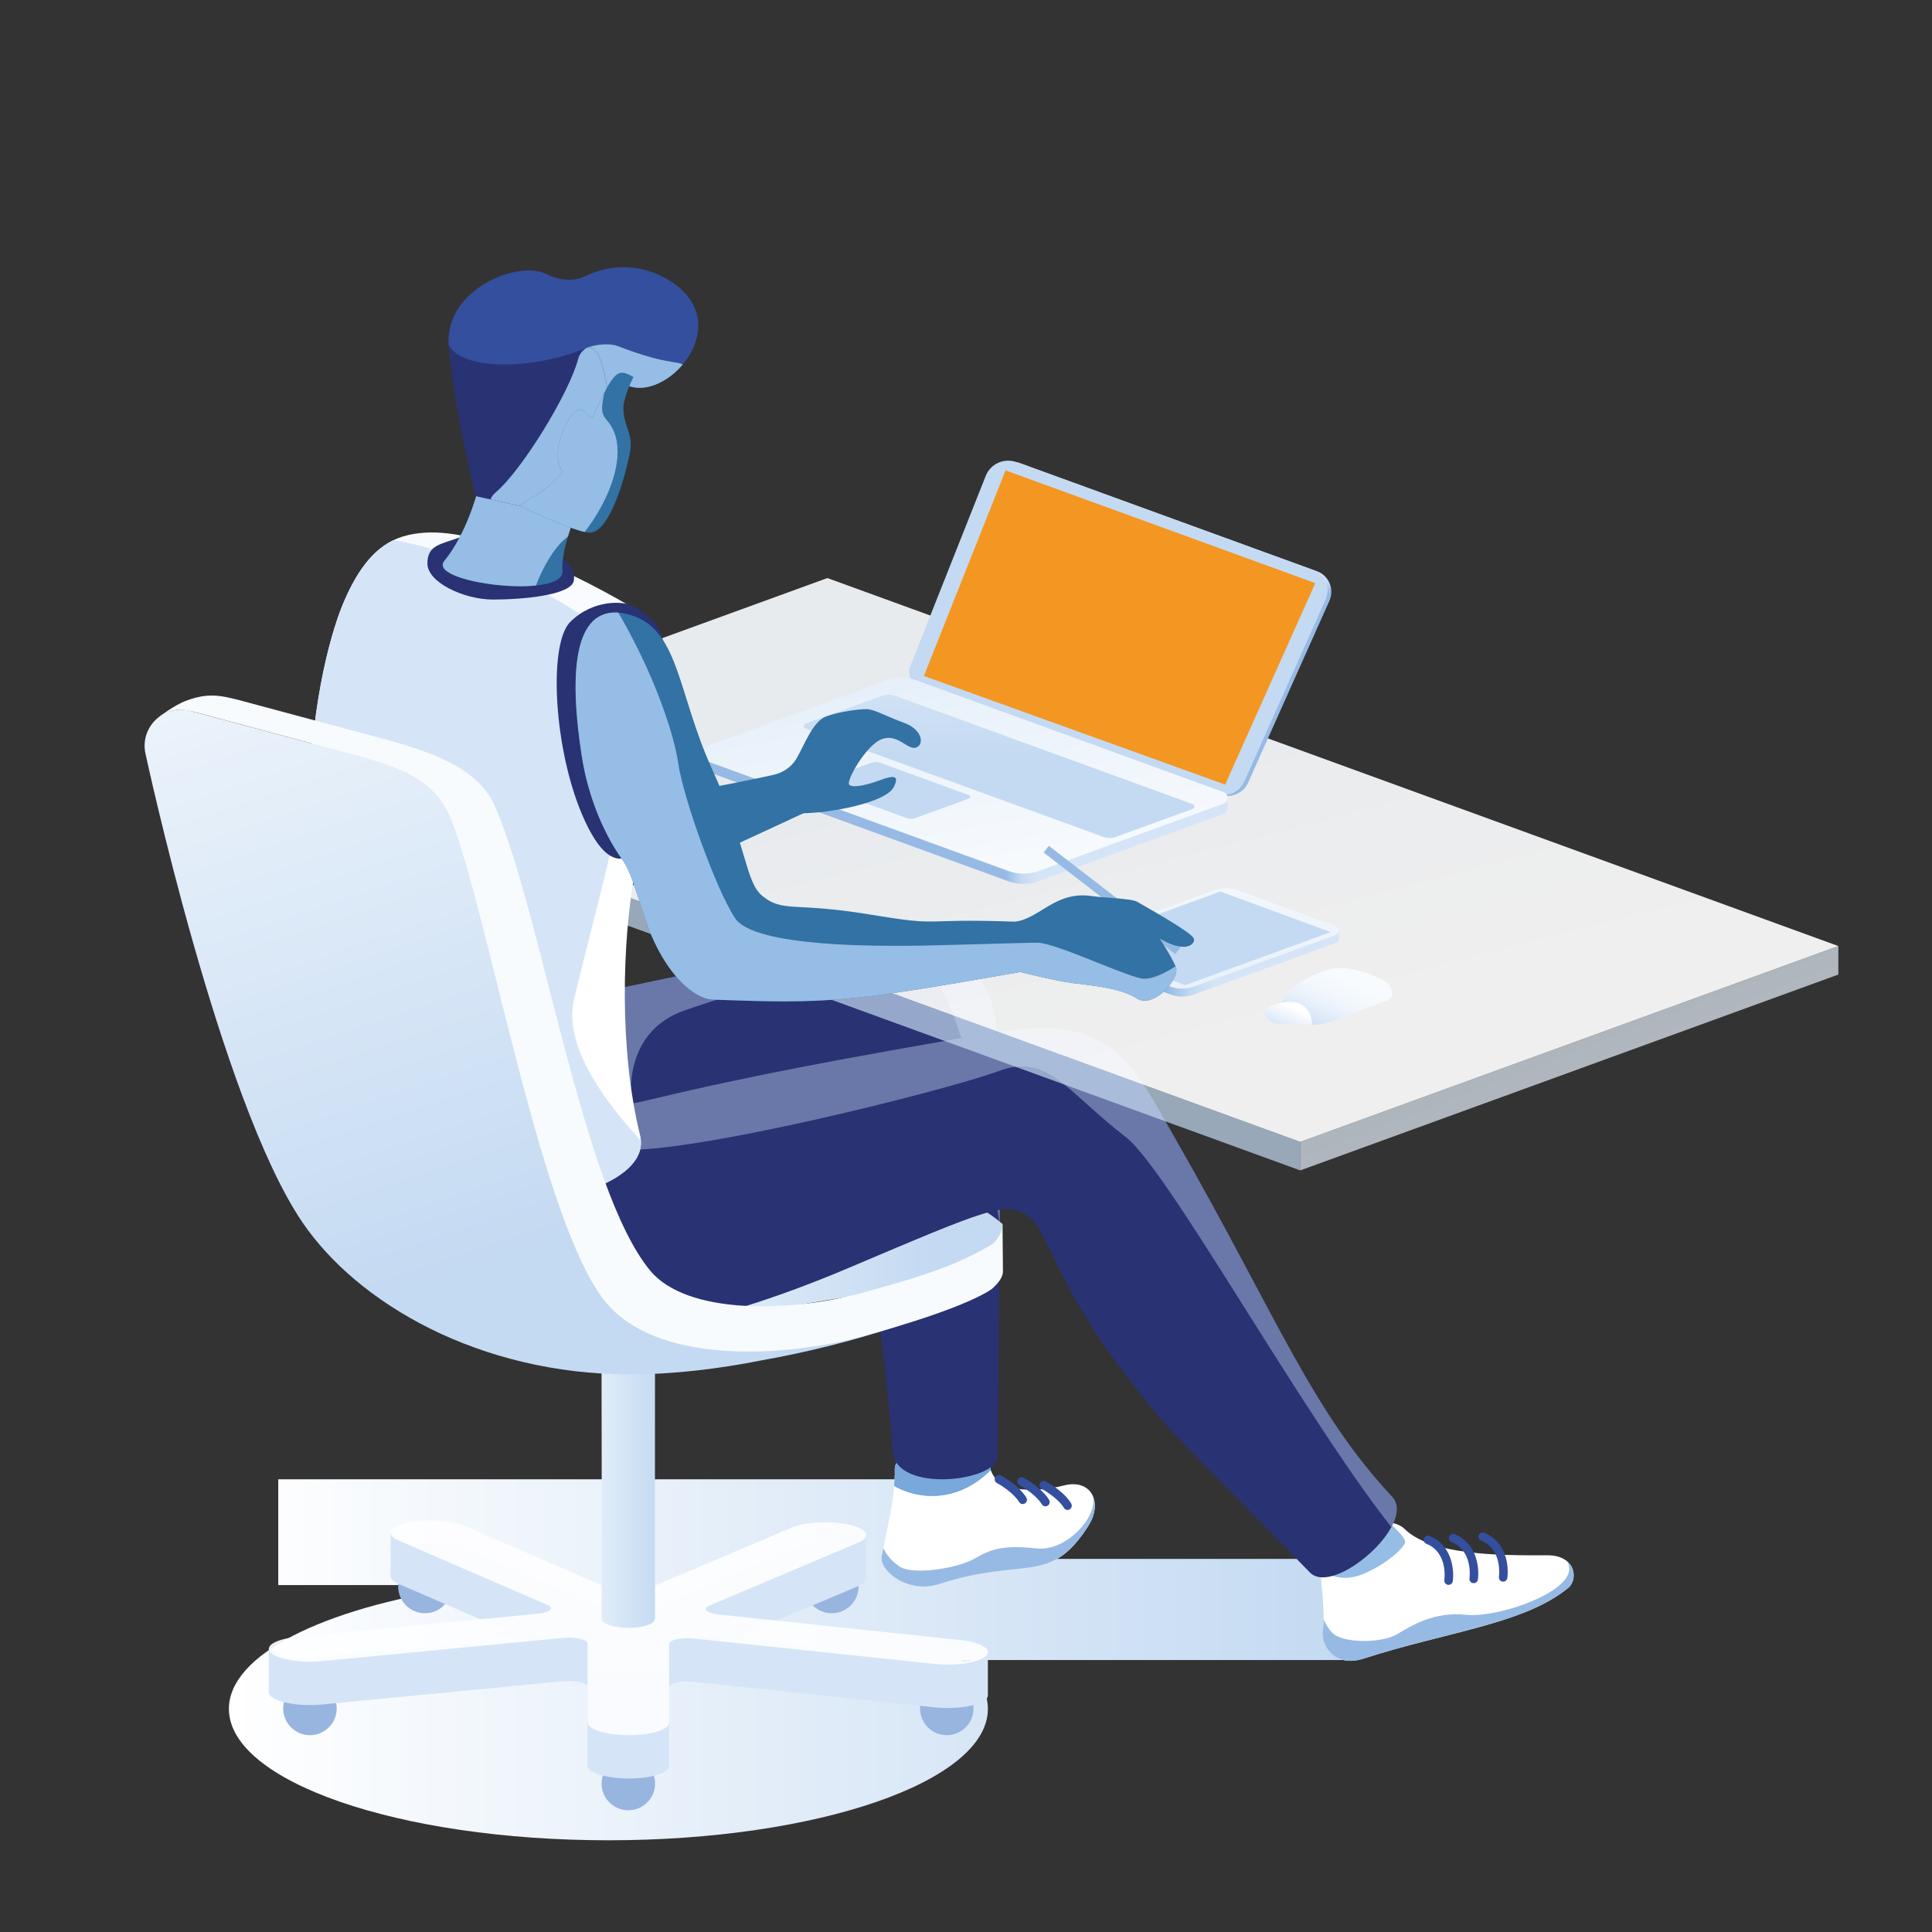 <?xml version="1.0" encoding="utf-8"?>
<!-- Generator: Adobe Illustrator 24.2.3, SVG Export Plug-In . SVG Version: 6.00 Build 0)  -->
<svg version="1.1" id="Layer_1" xmlns="http://www.w3.org/2000/svg" xmlns:xlink="http://www.w3.org/1999/xlink" x="0px" y="0px"
	 viewBox="0 0 400 400" style="enable-background:new 0 0 400 400;" xml:space="preserve">
<rect x="0" y="0" width="400" height="400" fill="#333333" stroke="none"/>
<style type="text/css">
	.st0{fill:url(#SVGID_1_);}
	.st1{clip-path:url(#SVGID_3_);fill:#96BDE5;}
	.st2{clip-path:url(#SVGID_3_);fill:#96BAE4;}
	.st3{clip-path:url(#SVGID_3_);fill:#79A8DA;}
	.st4{clip-path:url(#SVGID_5_);fill:#96BAE4;}
	.st5{clip-path:url(#SVGID_5_);fill:#96BDE5;}
	.st6{opacity:0.42;clip-path:url(#SVGID_7_);fill:#C4DAF2;}
	.st7{fill:url(#SVGID_8_);}
	.st8{opacity:0.42;clip-path:url(#SVGID_10_);fill:#C4DAF2;}
	.st9{clip-path:url(#SVGID_10_);fill:#C4DAF2;}
	.st10{opacity:0.92;fill:url(#SVGID_11_);}
	.st11{opacity:0.7;fill:url(#SVGID_12_);}
	.st12{opacity:0.7;fill:url(#SVGID_13_);}
	.st13{fill:url(#SVGID_14_);}
	.st14{fill:url(#SVGID_15_);}
	.st15{fill:#F49622;}
	.st16{fill:url(#SVGID_16_);}
	.st17{fill:url(#SVGID_17_);}
	.st18{fill:url(#SVGID_18_);}
	.st19{fill:url(#SVGID_19_);}
	.st20{fill:#3272A4;}
	.st21{clip-path:url(#SVGID_22_);fill:#D5E5F7;}
	.st22{fill:url(#SVGID_23_);}
	.st23{fill:url(#SVGID_24_);}
	.st24{fill:url(#SVGID_25_);}
	.st25{fill:#96BAE4;}
	.st26{fill:#293273;}
	.st27{clip-path:url(#SVGID_27_);fill:#96BDE5;}
	.st28{fill:#98B5E0;}
	.st29{fill:url(#SVGID_28_);}
	.st30{fill:url(#SVGID_29_);}
	.st31{fill:#D5E5F7;}
	.st32{opacity:0.92;}
	.st33{fill:url(#SVGID_30_);}
	.st34{fill:url(#SVGID_31_);}
	.st35{fill:url(#SVGID_32_);}
	.st36{fill:#F8FBFE;}
	.st37{clip-path:url(#SVGID_34_);fill:#96BDE5;}
	.st38{clip-path:url(#SVGID_36_);fill:#96BDE5;}
	.st39{clip-path:url(#SVGID_38_);fill:#96BDE5;}
	.st40{clip-path:url(#SVGID_40_);fill:#96BDE5;}
	.st41{fill:#96BDE5;}
	.st42{fill:#334F9E;}
	.st43{fill:url(#SVGID_41_);}
	.st44{fill:url(#SVGID_42_);}
</style>
<g>
	<linearGradient id="SVGID_1_" gradientUnits="userSpaceOnUse" x1="47.396" y1="343.632" x2="278.137" y2="343.632">
		<stop  offset="0" style="stop-color:#FFFFFF"/>
		<stop  offset="1" style="stop-color:#C4DAF2"/>
	</linearGradient>
	<path class="st0" d="M196.02,306.27H57.61v21.9h37.1v0.66c-27.84,4.18-47.32,13.79-47.32,24.97c0,15.03,35.18,27.21,78.57,27.21
		c43.39,0,78.57-12.18,78.57-27.21c0-3.57-1.99-6.99-5.61-10.11h79.21v-20.94h-82.12V306.27z"/>
	<g>
		<defs>
			<path id="SVGID_2_" d="M204.87,302.66c0.09,6.61,9.3,6.45,15.44,4.88c5.63-1.43,8.1,3.53,5.03,8.36
				c-7.95,12.51-13.22,6.34-30.81,12.04c-6.69,2.17-12.5-2.85-11.99-5.67c0.76-4.2,2.9-12.46,2.72-18.01
				C185.05,298.23,204.87,302.66,204.87,302.66z"/>
		</defs>
		<use xlink:href="#SVGID_2_"  style="overflow:visible;fill:#FFFFFF;"/>
		<clipPath id="SVGID_3_">
			<use xlink:href="#SVGID_2_"  style="overflow:visible;"/>
		</clipPath>
		<path class="st1" d="M181.62,304.15c1.23,4,15.28,11.34,25.81-2.41l-4.14-7.1C203.29,294.63,180.39,300.14,181.62,304.15z"/>
		<path class="st2" d="M214.65,320.59c-7.02-0.77-9.51,0.14-12.9,2.11c-3.38,1.97-12.73,3.52-15.53,1.62c-4.5-3.06-3.9-7-3.9-7
			l-5.1,9.96l11.22,6l38.8-7.59l6.61-10.15l-8.48-7.01C229.14,311.68,221.67,321.36,214.65,320.59z"/>
		<path class="st3" d="M181.62,304.15c1.23,4,15.28,11.34,25.81-2.41l-4.14-7.1C203.29,294.63,180.39,300.14,181.62,304.15z"/>
	</g>
	<g>
		<defs>
			<path id="SVGID_4_" d="M290.75,316.5c5.49,5.48,19.42,5.56,29.52,5.5c6.03-0.04,6.52,5,4.42,6.74
				c-9.04,7.51-25.57,9.18-42.29,14.63c-6.36,2.07-8.96-3.03-8.54-5.72c0.63-3.99-0.57-11.49-0.87-16.77
				C272.66,315.15,287.52,313.27,290.75,316.5z"/>
		</defs>
		<use xlink:href="#SVGID_4_"  style="overflow:visible;fill:#FFFFFF;"/>
		<clipPath id="SVGID_5_">
			<use xlink:href="#SVGID_4_"  style="overflow:visible;"/>
		</clipPath>
		<path class="st4" d="M303.66,334.33c-6.74-0.72-11.26,2.16-14.46,4.04c-3.2,1.88-11.43,1.95-13.54-0.48
			c-2.12-2.43-2.12-4.95-2.12-4.95l-4.66,9.48l10.89,5.68l41.96-10.84l9.88-10.74l-7.23-3.34
			C328.15,328.88,310.4,335.05,303.66,334.33z"/>
		<path class="st5" d="M279.1,308.36c0,0-9.43,7.23-9.28,11.22c0.09,2.45,3.58,7.49,9.5,7.03c3.73-0.29,10.44-4.74,11.54-7.16
			C291.66,317.65,279.1,308.36,279.1,308.36z"/>
		<path class="st5" d="M181.62,304.15c1.23,4,15.28,11.34,25.81-2.41l-4.14-7.1C203.29,294.63,180.39,300.14,181.62,304.15z"/>
		<path class="st5" d="M279.1,308.36c0,0-9.43,7.23-9.28,11.22c0.09,2.45,3.58,7.49,9.5,7.03c3.73-0.29,10.44-4.74,11.54-7.16
			C291.66,317.65,279.1,308.36,279.1,308.36z"/>
	</g>
	<g>
		<defs>
			<path id="SVGID_6_" d="M87.46,263.34c23.78,3.03,84.04-38.54,86.09-25.17c4.59,29.89,7.47,14.35,11.28,62.37
				c0.7,8.76,21.74,6.14,21.74,1.01c-0.01-19.48,1.44-83.21-0.81-92.43c-1.78-7.28-8.5-13.66-16.49-14.15
				c-6.22-0.38-14.76-0.58-25.27,1.87c-29.92,6.98-73.89,15.16-91.12,19.79C52.95,221.98,63.68,260.31,87.46,263.34z"/>
		</defs>
		<use xlink:href="#SVGID_6_"  style="overflow:visible;fill:#293273;"/>
		<clipPath id="SVGID_7_">
			<use xlink:href="#SVGID_6_"  style="overflow:visible;"/>
		</clipPath>
		<path class="st6" d="M59.17,242.08l71.55-14.55c0,0-1.9-13.86,11.03-18.34c12.93-4.48,32.33-10.07,46.17-10.61
			c10.25-0.4,17.55,37.78,21.76,76.58l27.82-89.58l-45.41-23.19L59.17,242.08z"/>
	</g>
	<linearGradient id="SVGID_8_" gradientUnits="userSpaceOnUse" x1="109.464" y1="258.024" x2="207.57" y2="258.024">
		<stop  offset="0" style="stop-color:#F8FBFE"/>
		<stop  offset="0.854" style="stop-color:#C4DAF2"/>
	</linearGradient>
	<path class="st7" d="M175.71,243.45l-66.24,15.06l40.9,14.08l54.18-8.82l2.85-7.41l0.18-2.93
		C195.55,243.09,175.71,243.45,175.71,243.45z"/>
	<g>
		<defs>
			<path id="SVGID_9_" d="M72.87,216.63c-0.37,6.33-13.83,50.73,17.65,54.31c4.52,0.51,9.04,3.54,14.73,4.87
				c16.35,3.84,42.07-1.28,70.09-13.15c29.57-12.53,32.93-14.06,37.51-10.88c4,2.78,5.88,13.81,18.85,31.08
				c11.31,15.06,10.7,13.08,39.5,42.7c4.92,5.06,22.21-10.11,17.05-15.65c-16.74-17.93-23.86-37.29-44.44-73.33
				c-10.02-17.55-13.57-27.04-39.28-22.61c-28.95,4.99-49.02,8.68-69.32,13.56C92.92,237.68,72.87,216.63,72.87,216.63z"/>
		</defs>
		<use xlink:href="#SVGID_9_"  style="overflow:visible;fill:#293273;"/>
		<clipPath id="SVGID_10_">
			<use xlink:href="#SVGID_9_"  style="overflow:visible;"/>
		</clipPath>
		<path class="st8" d="M123.13,230.23c0,0-23.02,4.44,4.08,7.72c13.78,1.67,69.35-12.37,79.53-16.19
			c10.18-3.82,13.96,4.12,26.3,13.62c9.76,7.52,42.9,69.17,61.2,87.98l20-49.48l-71.95-78.56L123.13,230.23z"/>
		<path class="st9" d="M72.66,226.23c-6.72-22.88-12.98-21.29-12.98-21.29l-26.06,82.41c0,0,36.19-27.06,49.67-24.29
			c13.9,2.86,30.97,1.37,25.4-12.74C103.12,236.2,77.46,242.56,72.66,226.23z"/>
	</g>
	<linearGradient id="SVGID_11_" gradientUnits="userSpaceOnUse" x1="230.837" y1="219.013" x2="214.689" y2="156.53">
		<stop  offset="0" style="stop-color:#FFFFFF"/>
		<stop  offset="1" style="stop-color:#F8FBFE"/>
	</linearGradient>
	<polygon class="st10" points="59.89,160.23 269.2,236.42 380.61,195.87 171.3,119.68 	"/>
	<linearGradient id="SVGID_12_" gradientUnits="userSpaceOnUse" x1="171.906" y1="176.737" x2="166.396" y2="195.104">
		<stop  offset="0" style="stop-color:#F8FBFE"/>
		<stop  offset="0.854" style="stop-color:#C4DAF2"/>
	</linearGradient>
	<polygon class="st11" points="59.89,166.13 269.2,242.32 269.2,236.42 59.89,160.23 	"/>
	<linearGradient id="SVGID_13_" gradientUnits="userSpaceOnUse" x1="335.974" y1="247.545" x2="302.057" y2="160.33">
		<stop  offset="0" style="stop-color:#F8FBFE"/>
		<stop  offset="0.854" style="stop-color:#C4DAF2"/>
	</linearGradient>
	<polygon class="st12" points="269.2,242.32 380.61,201.77 380.61,195.87 269.2,236.42 	"/>
	<g>
		<g>
			<linearGradient id="SVGID_14_" gradientUnits="userSpaceOnUse" x1="232.886" y1="132.415" x2="234.338" y2="136.714">
				<stop  offset="0" style="stop-color:#D5E5F7"/>
				<stop  offset="0.493" style="stop-color:#C4DAF2"/>
				<stop  offset="0.966" style="stop-color:#96BAE4"/>
			</linearGradient>
			<path class="st13" d="M272.65,118.26L211.24,95.9c-2.54-0.92-5.35,0.33-6.35,2.83l-15.59,39.3c-0.71,1.77,0.18,3.77,1.98,4.42
				l61.21,22.07c2.33,0.84,4.92-0.25,5.94-2.51l16.81-37.62C276.32,121.98,275.13,119.16,272.65,118.26z"/>
			<linearGradient id="SVGID_15_" gradientUnits="userSpaceOnUse" x1="303.139" y1="8.829" x2="240.251" y2="114.353">
				<stop  offset="0" style="stop-color:#F7FBFE"/>
				<stop  offset="0.162" style="stop-color:#F3F8FD"/>
				<stop  offset="0.34" style="stop-color:#E8F1FB"/>
				<stop  offset="0.526" style="stop-color:#D5E4F6"/>
				<stop  offset="0.651" style="stop-color:#C4DAF2"/>
				<stop  offset="1" style="stop-color:#C4DAF2"/>
			</linearGradient>
			<path class="st14" d="M271.85,118.03l-61.41-22.35c-2.54-0.92-5.35,0.33-6.35,2.83l-15.59,39.3c-0.71,1.77,0.18,3.77,1.98,4.42
				l61.21,22.07c2.33,0.84,4.92-0.25,5.94-2.51l16.81-37.62C275.52,121.76,274.33,118.94,271.85,118.03z"/>
			<polygon class="st15" points="191.28,139.95 253.66,162.44 272.32,120.73 208.19,97.39 			"/>
		</g>
		<linearGradient id="SVGID_16_" gradientUnits="userSpaceOnUse" x1="215.164" y1="163.015" x2="208.413" y2="162.897">
			<stop  offset="0" style="stop-color:#D5E5F7"/>
			<stop  offset="0.493" style="stop-color:#C4DAF2"/>
			<stop  offset="0.966" style="stop-color:#96BAE4"/>
		</linearGradient>
		<path class="st16" d="M254.14,165c0-0.24-0.56,1.22-0.82,1.12l-63.46-23.11c-2.01-0.73-4.22-0.73-6.23,0l-38.32,11.82
			c-1.1,0.72-0.83,1.41-0.83,3.16c0,0.55,0.21,1.13,0.83,1.35l63.46,23.11c2.01,0.73,4.22,0.73,6.23,0l38.32-13.95
			c0.59-0.21,0.87-0.76,0.83-1.28C254.14,167,254.14,165.38,254.14,165z"/>
		<linearGradient id="SVGID_17_" gradientUnits="userSpaceOnUse" x1="206.788" y1="202.173" x2="179.43" y2="50.104">
			<stop  offset="0" style="stop-color:#FFFFFF"/>
			<stop  offset="1" style="stop-color:#C4DAF2"/>
		</linearGradient>
		<path class="st17" d="M253.32,164l-63.46-23.11c-2.01-0.73-4.22-0.73-6.23,0l-38.32,13.95c-1.11,0.41-1.11,1.98,0,2.38
			l63.46,23.11c2.01,0.73,4.22,0.73,6.23,0l38.32-13.95C254.43,165.98,254.43,164.4,253.32,164z"/>
		<linearGradient id="SVGID_18_" gradientUnits="userSpaceOnUse" x1="184.953" y1="65.135" x2="184.953" y2="205.478">
			<stop  offset="0" style="stop-color:#F7FBFE"/>
			<stop  offset="0.162" style="stop-color:#F3F8FD"/>
			<stop  offset="0.34" style="stop-color:#E8F1FB"/>
			<stop  offset="0.526" style="stop-color:#D5E4F6"/>
			<stop  offset="0.651" style="stop-color:#C4DAF2"/>
			<stop  offset="1" style="stop-color:#C4DAF2"/>
		</linearGradient>
		<path class="st18" d="M200.63,164.63l-18.42-6.71c-0.58-0.21-1.22-0.21-1.81,0l-11.12,4.05c-0.32,0.12-0.32,0.57,0,0.69
			l18.42,6.71c0.58,0.21,1.22,0.21,1.81,0l11.12-4.05C200.95,165.2,200.95,164.75,200.63,164.63z"/>
		<linearGradient id="SVGID_19_" gradientUnits="userSpaceOnUse" x1="206.854" y1="65.135" x2="206.854" y2="205.478">
			<stop  offset="0" style="stop-color:#F7FBFE"/>
			<stop  offset="0.162" style="stop-color:#F3F8FD"/>
			<stop  offset="0.34" style="stop-color:#E8F1FB"/>
			<stop  offset="0.526" style="stop-color:#D5E4F6"/>
			<stop  offset="0.651" style="stop-color:#C4DAF2"/>
			<stop  offset="1" style="stop-color:#C4DAF2"/>
		</linearGradient>
		<path class="st19" d="M246.95,166.49l-61.68-22.45c-0.84-0.3-1.75-0.3-2.59,0l-15.92,5.79c-0.46,0.17-0.46,0.82,0,0.99
			l61.68,22.45c0.84,0.3,1.75,0.3,2.59,0l15.92-5.79C247.41,167.31,247.41,166.66,246.95,166.49z"/>
	</g>
	<path class="st20" d="M163.31,159.74c-20.39,4.48-13.55,2.36-28.28,5.92c-15.25,3.69-19.93,2.63-19.93,2.63s-6.74-5.44-14.94-18.94
		s-12.63-26.87-22.27-26.98c-9.52-0.11-9.15,12.24,0.14,29.17c5.81,10.58,10.76,14.34,20.08,24.13c5.59,5.88,8.11,11.43,11.71,11.05
		c23.16-2.4,25.58-4.01,56.53-18.35C166.36,168.39,168.2,158.67,163.31,159.74z"/>
	<path class="st20" d="M187.21,149.67c-3.76-1.37-6.24-2.86-7.85-2.85c-1.61,0-5.54,0.5-8.31,1.51c-2.78,1.01-4.57,6.04-6.15,8.73
		c-1.58,2.69-4.55,3.33-4.55,3.33l5.19,8c6.61,0,17.82-2.27,19.47-5.38c1.65-3.11-1-2.14-3.21-1.34c-2.2,0.8-5.24,1.54-5.98,0.8
		c-0.73-0.73,3.51-8.27,6.79-9.46c3.28-1.19,5.35,2.39,7.07,1.76C191.41,154.14,190.96,151.04,187.21,149.67z"/>
	<g>
		<defs>
			<path id="SVGID_20_" d="M135.43,130.03c-0.5-1.29-1.45-2.42-2.75-3.21c-13.05-7.94-32.95-17.36-44.78-16.53
				c-5.99,0.42-11.9,2.6-16.99,15c-2.71,6.62-6.95,22.24-6.94,44.29c0.01,16.32-2.28,41.84-2.24,67.07
				c0.03,20.28,75.29,16.75,70.78-1.65c-4.41-17.99-3.6-40.27-1.18-53.73c1.61-9,4.78-20.9,2.74-29.25
				C131.87,143.05,136.54,132.9,135.43,130.03z"/>
		</defs>
		<linearGradient id="SVGID_21_" gradientUnits="userSpaceOnUse" x1="109.407" y1="201.17" x2="73.042" y2="144.804">
			<stop  offset="0" style="stop-color:#FFFFFF"/>
			<stop  offset="1" style="stop-color:#F8FBFE"/>
		</linearGradient>
		<use xlink:href="#SVGID_20_"  style="overflow:visible;fill:url(#SVGID_21_);"/>
		<clipPath id="SVGID_22_">
			<use xlink:href="#SVGID_20_"  style="overflow:visible;"/>
		</clipPath>
		<path class="st21" d="M118.85,206.83c8.62-35.48,18.55-65.52,5.7-76.33c-14.59-12.28-43.68-19.95-45.36-18.64
			c-14.92,11.58-10.09,32.44-19.31,54.28c-11.18,26.48,20.64,38.29,15.95,56.84c-4.81,19.04,43.29,33.82,43.29,33.82
			c10.56,4.54,53.39,12.65,53.37,12.13C172.5,268.92,113.14,230.37,118.85,206.83z"/>
	</g>
	<g>
		<linearGradient id="SVGID_23_" gradientUnits="userSpaceOnUse" x1="251.916" y1="195.899" x2="241.112" y2="195.991">
			<stop  offset="0" style="stop-color:#D5E5F7"/>
			<stop  offset="0.493" style="stop-color:#C4DAF2"/>
			<stop  offset="0.966" style="stop-color:#96BAE4"/>
		</linearGradient>
		<path class="st22" d="M277.21,192.51c0-0.18-0.43,0.94-0.63,0.86l-20.4-7.43c-1.55-0.56-3.24-0.56-4.78,0l-29.41,9.07
			c-0.84,0.56-0.63,1.08-0.63,2.43c0,0.42,0.16,0.86,0.63,1.04l20.4,7.43c1.54,0.56,3.24,0.56,4.78,0l29.41-10.7
			c0.45-0.16,0.66-0.58,0.64-0.98C277.21,194.04,277.21,192.8,277.21,192.51z"/>
		<linearGradient id="SVGID_24_" gradientUnits="userSpaceOnUse" x1="248.16" y1="156.798" x2="251.891" y2="280.976">
			<stop  offset="0" style="stop-color:#FFFFFF"/>
			<stop  offset="1" style="stop-color:#C4DAF2"/>
		</linearGradient>
		<path class="st23" d="M276.58,191.74l-20.4-7.43c-1.55-0.56-3.24-0.56-4.78,0l-29.41,10.7c-0.85,0.31-0.85,1.52,0,1.83l20.4,7.43
			c1.54,0.56,3.24,0.56,4.78,0l29.41-10.7C277.43,193.26,277.43,192.05,276.58,191.74z"/>
		<linearGradient id="SVGID_25_" gradientUnits="userSpaceOnUse" x1="254.871" y1="103.269" x2="249.009" y2="194.403">
			<stop  offset="0" style="stop-color:#F7FBFE"/>
			<stop  offset="0.162" style="stop-color:#F3F8FD"/>
			<stop  offset="0.34" style="stop-color:#E8F1FB"/>
			<stop  offset="0.526" style="stop-color:#D5E4F6"/>
			<stop  offset="0.651" style="stop-color:#C4DAF2"/>
			<stop  offset="1" style="stop-color:#C4DAF2"/>
		</linearGradient>
		<polygon class="st24" points="222.52,195.55 245.38,203.96 275.52,192.98 252.66,184.58 		"/>
	</g>
	<g>
		
			<rect x="229.3" y="169.23" transform="matrix(0.611 -0.792 0.792 0.611 -58.055 254.72)" class="st25" width="1.76" height="34.41"/>
	</g>
	<path class="st26" d="M131.21,125.56c-1.92-1.18-8.4-1.55-13.17,3.23c-4.78,4.78-3.31,28.82,3.73,42.55
		c9.48,18.51,15.97-8.63,19.27-10.19c3.31-1.56-3.3-27.87-4.45-30.58C135.44,127.84,131.21,125.56,131.21,125.56z"/>
	<g>
		<defs>
			<path id="SVGID_26_" d="M247.17,194.33c-0.38-1.12-7.13-5-11.72-7.62c-1.24-0.71-6.81-0.8-9.42-1.19
				c-7.52-1.12-10.87,4.77-15.93,5.3v0c-20.93-0.73-14.08,1.15-30.33-1.53c-15.45-2.54-17.65-0.32-21.91-3.78
				c-3.61-2.93-3.1-10.18-10.47-26.36c-7.21-15.84-6.74-29.11-17.15-31.92c-10.27-2.78-13.05,8.42-9.77,29.44
				c1.39,8.9,4.94,16.58,8.4,21.34c2.33,3.21,3.74,10.34,5.98,15.61c3.5,8.25,8.76,13.21,12.82,13.35
				c23.98,0.84,27.54,0.6,63.59-5.73c0.8,0.2,7.22,1.83,10.86,2.3c3.88,0.5,9.79,0.96,13.26,3.18c3.47,2.22,9.1-4.22,8.05-6.59
				c-1.05-2.37-3.33-5.82-3.33-5.82C245.52,197.52,247.55,195.44,247.17,194.33z"/>
		</defs>
		<use xlink:href="#SVGID_26_"  style="overflow:visible;fill:#3272A4;"/>
		<clipPath id="SVGID_27_">
			<use xlink:href="#SVGID_26_"  style="overflow:visible;"/>
		</clipPath>
		<path class="st27" d="M236.6,202.62c-3.31-0.37-18.09-7.44-21.79-7.44s-21.92,0.64-26.97,0.64c-5.05,0-31.59,0.37-35.63-5.69
			c-4.04-6.06-10.84-25.35-11.76-31.96c-0.92-6.61-5.88-21.67-15.97-37.1L86.76,144l23.02,94.99l143.76-19.59l-7.84-20.94
			C245.69,198.46,239.91,202.99,236.6,202.62z"/>
	</g>
	<g>
		<path class="st28" d="M130.09,363.72c-3.06,0-5.54,2.48-5.54,5.54c0,3.06,2.48,5.54,5.54,5.54c3.06,0,5.54-2.48,5.54-5.54
			C135.63,366.2,133.15,363.72,130.09,363.72z"/>
		<path class="st28" d="M64.17,348.17c-3.06,0-5.54,2.48-5.54,5.54c0,3.06,2.48,5.54,5.54,5.54c3.06,0,5.54-2.48,5.54-5.54
			C69.71,350.65,67.23,348.17,64.17,348.17z"/>
		<path class="st28" d="M87.98,322.93c-3.06,0-5.54,2.48-5.54,5.54c0,3.06,2.48,5.54,5.54,5.54c3.06,0,5.54-2.48,5.54-5.54
			C93.51,325.41,91.04,322.93,87.98,322.93z"/>
		<path class="st28" d="M172.21,322.93c-3.06,0-5.54,2.48-5.54,5.54c0,3.06,2.48,5.54,5.54,5.54c3.06,0,5.54-2.48,5.54-5.54
			C177.75,325.41,175.27,322.93,172.21,322.93z"/>
		<path class="st28" d="M196.02,348.17c-3.06,0-5.54,2.48-5.54,5.54c0,3.06,2.48,5.54,5.54,5.54c3.06,0,5.54-2.48,5.54-5.54
			C201.55,350.65,199.08,348.17,196.02,348.17z"/>
		<linearGradient id="SVGID_28_" gradientUnits="userSpaceOnUse" x1="140.718" y1="362.492" x2="309.187" y2="328.021">
			<stop  offset="0" style="stop-color:#6A818D"/>
			<stop  offset="1" style="stop-color:#D0E1ED"/>
		</linearGradient>
		<path class="st29" d="M196.45,348.85c-2.67,0-4.83,1.01-4.83,2.24c0,1.24,2.16,2.24,4.83,2.24c2.67,0,4.83-1.01,4.83-2.24
			C201.28,349.85,199.12,348.84,196.45,348.85z"/>
		<linearGradient id="SVGID_29_" gradientUnits="userSpaceOnUse" x1="74.363" y1="373.92" x2="242.832" y2="339.448">
			<stop  offset="0" style="stop-color:#6A818D"/>
			<stop  offset="1" style="stop-color:#D0E1ED"/>
		</linearGradient>
		<path class="st30" d="M130.09,360.27c-2.67,0-4.83,1.01-4.83,2.24s2.16,2.24,4.83,2.24c2.67,0,4.83-1.01,4.83-2.24
			C134.92,361.28,132.76,360.27,130.09,360.27z"/>
		<path class="st31" d="M200.14,344.08c-0.54-0.1-0.81,0.13-1.43,0.07l-46.63-4.93l25.64-10.85c1.1-0.46,1.61-1,1.6-1.54h0.01v-4.4
			v-4.58l-4.08,1.92v0.4c-3.71-0.71-8.59-0.45-11.19,0.65l-30.85,13.06c-1.54,0.65-4.69,0.64-6.23-0.03L96.13,320.5
			c-2.6-1.12-7.47-1.44-11.19-0.76v-0.36l-4.08-2.09v6.49v2.66h0c0.05,0.51,0.57,1.02,1.61,1.47l25.64,11.09l-46.63,4.49
			c-0.63,0.06-0.69-0.23-1.23-0.13l-0.52-0.04l-4.08-1.92v8.98h0c0.01,0.26,0.14,0.53,0.41,0.79l0,0c1.44,1.39,6.2,2.16,10.64,1.73
			l49.91-4.81c2.49-0.24,5.04,0.35,5.04,1.16v11.91v4.4c0,1.45,3.78,2.64,8.44,2.66c4.66,0.02,8.44-1.14,8.44-2.59v-4.4v-11.91
			c0-0.81,2.55-1.38,5.04-1.11l49.91,5.27c4.43,0.47,9.2-0.26,10.64-1.64h0c0.27-0.26,0.4-0.52,0.41-0.78h0v0v0v-4.4v-4.58
			l-4.08,1.92L200.14,344.08z"/>
		<g class="st32">
			<linearGradient id="SVGID_30_" gradientUnits="userSpaceOnUse" x1="129.26" y1="295.985" x2="131.807" y2="436.068">
				<stop  offset="0" style="stop-color:#FFFFFF"/>
				<stop  offset="1" style="stop-color:#F8FBFE"/>
			</linearGradient>
			<path class="st33" d="M198.7,339.54l-49.91-5.27c-2.49-0.26-3.46-1.2-1.92-1.85l30.85-13.06c2.74-1.16,1.9-2.81-1.87-3.67
				c-3.77-0.87-9.05-0.63-11.79,0.53l-30.85,13.06c-1.54,0.65-4.69,0.64-6.23-0.03l-30.85-13.34c-2.74-1.19-8.02-1.47-11.79-0.64h0
				c-3.77,0.83-4.61,2.47-1.87,3.66l30.85,13.34c1.54,0.66,0.56,1.59-1.92,1.83l-49.91,4.81c-4.43,0.43-6.86,1.9-5.42,3.28l0,0
				c1.44,1.39,6.2,2.16,10.64,1.73l49.91-4.81c2.49-0.24,5.04,0.35,5.04,1.16v16.32c0,1.45,3.78,2.64,8.44,2.66
				c4.66,0.02,8.44-1.14,8.44-2.59v-16.32c0-0.81,2.55-1.38,5.04-1.11l49.91,5.27c4.43,0.47,9.2-0.26,10.64-1.64h0
				C205.56,341.5,203.14,340.01,198.7,339.54z"/>
		</g>
		<linearGradient id="SVGID_31_" gradientUnits="userSpaceOnUse" x1="115.349" y1="308.414" x2="139.766" y2="308.414">
			<stop  offset="0" style="stop-color:#F8FBFE"/>
			<stop  offset="0.854" style="stop-color:#C4DAF2"/>
		</linearGradient>
		<path class="st34" d="M124.54,279.82c0,0,0.1,49.76,0,55.17c-0.05,2.62,11.08,2.78,11.07,0c-0.02-5.41,0-55.17,0-55.17
			L124.54,279.82z"/>
	</g>
	<linearGradient id="SVGID_32_" gradientUnits="userSpaceOnUse" x1="73.953" y1="90.486" x2="137.137" y2="279.301">
		<stop  offset="0" style="stop-color:#F8FBFE"/>
		<stop  offset="0.854" style="stop-color:#C4DAF2"/>
	</linearGradient>
	<path class="st35" d="M147.94,275.95c-17.35-2.59-44.77-78.08-54.15-105.35c-2.09-6.09-7.08-10.74-13.3-12.4l-41.11-11.02
		c-5.39-1.45-10.41,3.29-9.28,8.76c0,0,15.42,71.89,32.45,97.04c11.46,16.93,36.78,31.56,67.88,31.57c9.09,0,18.43-1.15,27.45-2.94
		c18.7-3.33,34.27-8.86,44.73-13.31C206.87,266.49,173.78,279.81,147.94,275.95z"/>
	<path class="st26" d="M115.67,114.95l-20.28-3.75c-4.15,1.51-6.9,1.58-6.9,5.48c0,3.9,7.58,7.45,13.58,7.45s16.21-0.86,16.74-3.92
		C119.33,117.15,115.67,114.95,115.67,114.95z"/>
	<path class="st36" d="M204.87,257.94c-6.23,3.54-11.71,5.79-26.56,9.78c-14.95,4.02-36.13,4.49-43.7-4.66
		c-13.99-16.91-22.17-72.45-31.94-95.7c-3.41-8.13-12.35-11.46-24.3-14.66l-28.61-7.68c-4.51-1.21-6.98-1.5-11.18,0.04
		c-2.5,0.92-5.65,3.37-5.65,3.37c2.3-1.42,3.72-2,7.63-0.95l28.61,7.68c11.95,3.21,20.64,5.04,24.42,14.95
		c8.04,21.05,18.92,85.94,32.7,100.49c11.47,12.12,37.06,10.16,52,6.14c22.61-6.08,27.14-9.94,27.14-9.94
		c1.17-1.08,2.12-2.19,2.22-3.44l-0.09-9.91C207.52,255.06,206.59,256.96,204.87,257.94z"/>
	<g>
		<g>
			<defs>
				<path id="SVGID_33_" d="M92,116.13c-3.76,4.58,24.91,8.02,24.45,2.11c-0.46-5.91,4.65-15.72,5.75-19.85
					c0.74-2.76-17.98-21.11-22.71,0.88C98.42,104.19,95.85,111.42,92,116.13z"/>
			</defs>
			<use xlink:href="#SVGID_33_"  style="overflow:visible;fill:#3272A4;"/>
			<clipPath id="SVGID_34_">
				<use xlink:href="#SVGID_33_"  style="overflow:visible;"/>
			</clipPath>
			<path class="st37" d="M95.16,99.85c-1.19,3.89-25.7,23.12,15.4,22.47c0,0,4.44-13.59,11.55-12.54
				C126.66,110.45,95.16,99.85,95.16,99.85z"/>
		</g>
		<g>
			<defs>
				<path id="SVGID_35_" d="M137.51,57.45c-4.36-2.35-10.39-3.2-16.45-0.23c-2.56,1.26-5.76,0.63-8.06-0.53
					c-5.51-2.79-20.83,2.92-20.12,14.74c2.93,5.24,2.72,4.87,8.97,8.55c3.72,2.2,23.19,0.27,24.78,3.2l3.66-3.23
					C138.89,82.96,153.3,65.95,137.51,57.45z"/>
			</defs>
			<use xlink:href="#SVGID_35_"  style="overflow:visible;fill:#334F9E;"/>
			<clipPath id="SVGID_36_">
				<use xlink:href="#SVGID_35_"  style="overflow:visible;"/>
			</clipPath>
			<path class="st38" d="M127.99,71.68c-2.95-1.15-9.88,0.26-9.71,4c0.16,3.74-9.13,6.51-12.9,11.61l1.37,0.4l20.83-0.78l11.77-3.06
				c0,0,9.64,3.33,5.78-3.13C139.78,71.78,143.88,77.86,127.99,71.68z"/>
		</g>
		<g>
			<defs>
				<path id="SVGID_37_" d="M120.99,72.2c-10.66,4.34-25.14,4.64-28.12-0.77c1.22,13.15,3.44,21.33,5.53,31.27l12.86,2.86
					l15.36-22.38C125.05,79.95,125.08,70.54,120.99,72.2z"/>
			</defs>
			<use xlink:href="#SVGID_37_"  style="overflow:visible;fill:#293273;"/>
			<clipPath id="SVGID_38_">
				<use xlink:href="#SVGID_37_"  style="overflow:visible;"/>
			</clipPath>
			<path class="st39" d="M121.88,71.85c-1.08,0.41-1.87,1.33-2.17,2.45c-1.93,7.23-11.64,23-17.02,27.59
				c-5.86,5,12.05,7.11,12.05,7.11l14.25-33.6l-7.04-3.58L121.88,71.85z"/>
		</g>
		<g>
			<defs>
				<path id="SVGID_39_" d="M117.01,88.24c-1.2,2.45-2.46,6.62-0.53,9.48c-3.58,4.43-9.29,6.82-8.89,7.01
					c5.76,2.75,12.1,5.36,14.29,5.55c4.67,0.41,8.03-13.78,8.52-16.43c0.77-4.22-1.1-4.9-1.33-9.11c-0.13-2.39,2.09-6.69,2.09-6.69
					c-3.33-1.84-3.95-1.45-8.29,7.94C121.81,88.26,120.68,80.75,117.01,88.24z"/>
			</defs>
			<use xlink:href="#SVGID_39_"  style="overflow:visible;fill:#3272A4;"/>
			<clipPath id="SVGID_40_">
				<use xlink:href="#SVGID_39_"  style="overflow:visible;"/>
			</clipPath>
			<path class="st40" d="M132.37,64.67l-12.05-3.47c-0.77-0.05-43.7,71.22-7.06,55.77c7.7-3.25,19.55-21.81,12.41-29.93
				c-1.61-1.83-1.06-2.95,0.01-8.8C126.72,72.54,130.64,66.39,132.37,64.67z"/>
		</g>
		<path class="st41" d="M118.88,87.78c-0.96,1.43-2.74,8.22,0.09,7.14c1.25-0.48,1.81-2.83,1.96-3.93
			C121.48,86.77,119.84,86.36,118.88,87.78z"/>
	</g>
	<path class="st42" d="M295.97,318c-0.45-0.18-0.96,0.04-1.14,0.49c-0.18,0.45,0.04,0.96,0.49,1.14c4.45,1.76,3.75,7.27,3.72,7.5
		c-0.07,0.48,0.27,0.93,0.75,0.99c0.04,0.01,0.08,0.01,0.12,0.01c0.43,0,0.81-0.32,0.87-0.76
		C301.12,324.93,300.56,319.82,295.97,318z"/>
	<path class="st42" d="M301.17,317.65c-0.45-0.18-0.96,0.04-1.14,0.49c-0.18,0.45,0.04,0.96,0.49,1.14c4.45,1.76,3.75,7.27,3.72,7.5
		c-0.07,0.48,0.27,0.93,0.75,0.99c0.04,0.01,0.08,0.01,0.12,0.01c0.43,0,0.81-0.32,0.87-0.76
		C306.32,324.58,305.76,319.47,301.17,317.65z"/>
	<path class="st42" d="M307.27,317.33c-0.45-0.18-0.96,0.04-1.14,0.49c-0.18,0.45,0.04,0.96,0.49,1.14c4.45,1.76,3.75,7.27,3.72,7.5
		c-0.07,0.48,0.27,0.93,0.75,0.99c0.04,0.01,0.08,0.01,0.12,0.01c0.43,0,0.81-0.32,0.87-0.76
		C312.42,324.26,311.86,319.15,307.27,317.33z"/>
	<path class="st42" d="M207.25,305.5c-0.42-0.24-0.96-0.09-1.2,0.34c-0.24,0.42-0.09,0.96,0.34,1.2c3.52,1.98,4.56,3.87,4.57,3.88
		c0.16,0.3,0.46,0.48,0.78,0.48c0.13,0,0.27-0.03,0.4-0.1c0.43-0.22,0.6-0.75,0.38-1.18C212.47,310.02,211.29,307.77,207.25,305.5z"
		/>
	<path class="st42" d="M211.96,305.97c-0.42-0.24-0.96-0.09-1.2,0.34c-0.24,0.42-0.09,0.96,0.34,1.2c3.52,1.98,4.56,3.87,4.57,3.88
		c0.16,0.3,0.46,0.48,0.78,0.48c0.13,0,0.27-0.03,0.4-0.1c0.43-0.22,0.6-0.75,0.38-1.18C217.18,310.49,216,308.24,211.96,305.97z"/>
	<path class="st42" d="M216.53,306.71c-0.42-0.24-0.96-0.09-1.2,0.34c-0.24,0.42-0.09,0.96,0.34,1.2c3.52,1.98,4.56,3.87,4.57,3.89
		c0.16,0.3,0.46,0.48,0.78,0.48c0.13,0,0.27-0.03,0.4-0.1c0.43-0.22,0.6-0.75,0.38-1.18C221.76,311.23,220.57,308.97,216.53,306.71z
		"/>
	<linearGradient id="SVGID_41_" gradientUnits="userSpaceOnUse" x1="278.482" y1="202.951" x2="270.434" y2="221.218">
		<stop  offset="0" style="stop-color:#F7FBFE"/>
		<stop  offset="0.162" style="stop-color:#F3F8FD"/>
		<stop  offset="0.34" style="stop-color:#E8F1FB"/>
		<stop  offset="0.526" style="stop-color:#D5E4F6"/>
		<stop  offset="0.651" style="stop-color:#C4DAF2"/>
		<stop  offset="1" style="stop-color:#C4DAF2"/>
	</linearGradient>
	<path class="st43" d="M286.77,203.22c-3.9-2.27-8.78-3.35-11.62-2.48c-5.33,1.63-7.53,3.59-9.17,5.74c-0.87,1.15-1.83,3.9-0.71,4.3
		l1.72,0.63c2.92,1.06,6.12,1.05,9.02-0.05l11.37-4.3C288.5,206.65,288.76,204.38,286.77,203.22z"/>
	<linearGradient id="SVGID_42_" gradientUnits="userSpaceOnUse" x1="267.811" y1="208.532" x2="264.811" y2="215.341">
		<stop  offset="0" style="stop-color:#FFFFFF"/>
		<stop  offset="1" style="stop-color:#C4DAF2"/>
	</linearGradient>
	<path class="st44" d="M265.32,207.62c-6.41,1.39-2.12,4.3-1.19,4.3c0.93,0,7.55,0.28,7.55,0.28S271.73,206.24,265.32,207.62z"/>
</g>
</svg>
